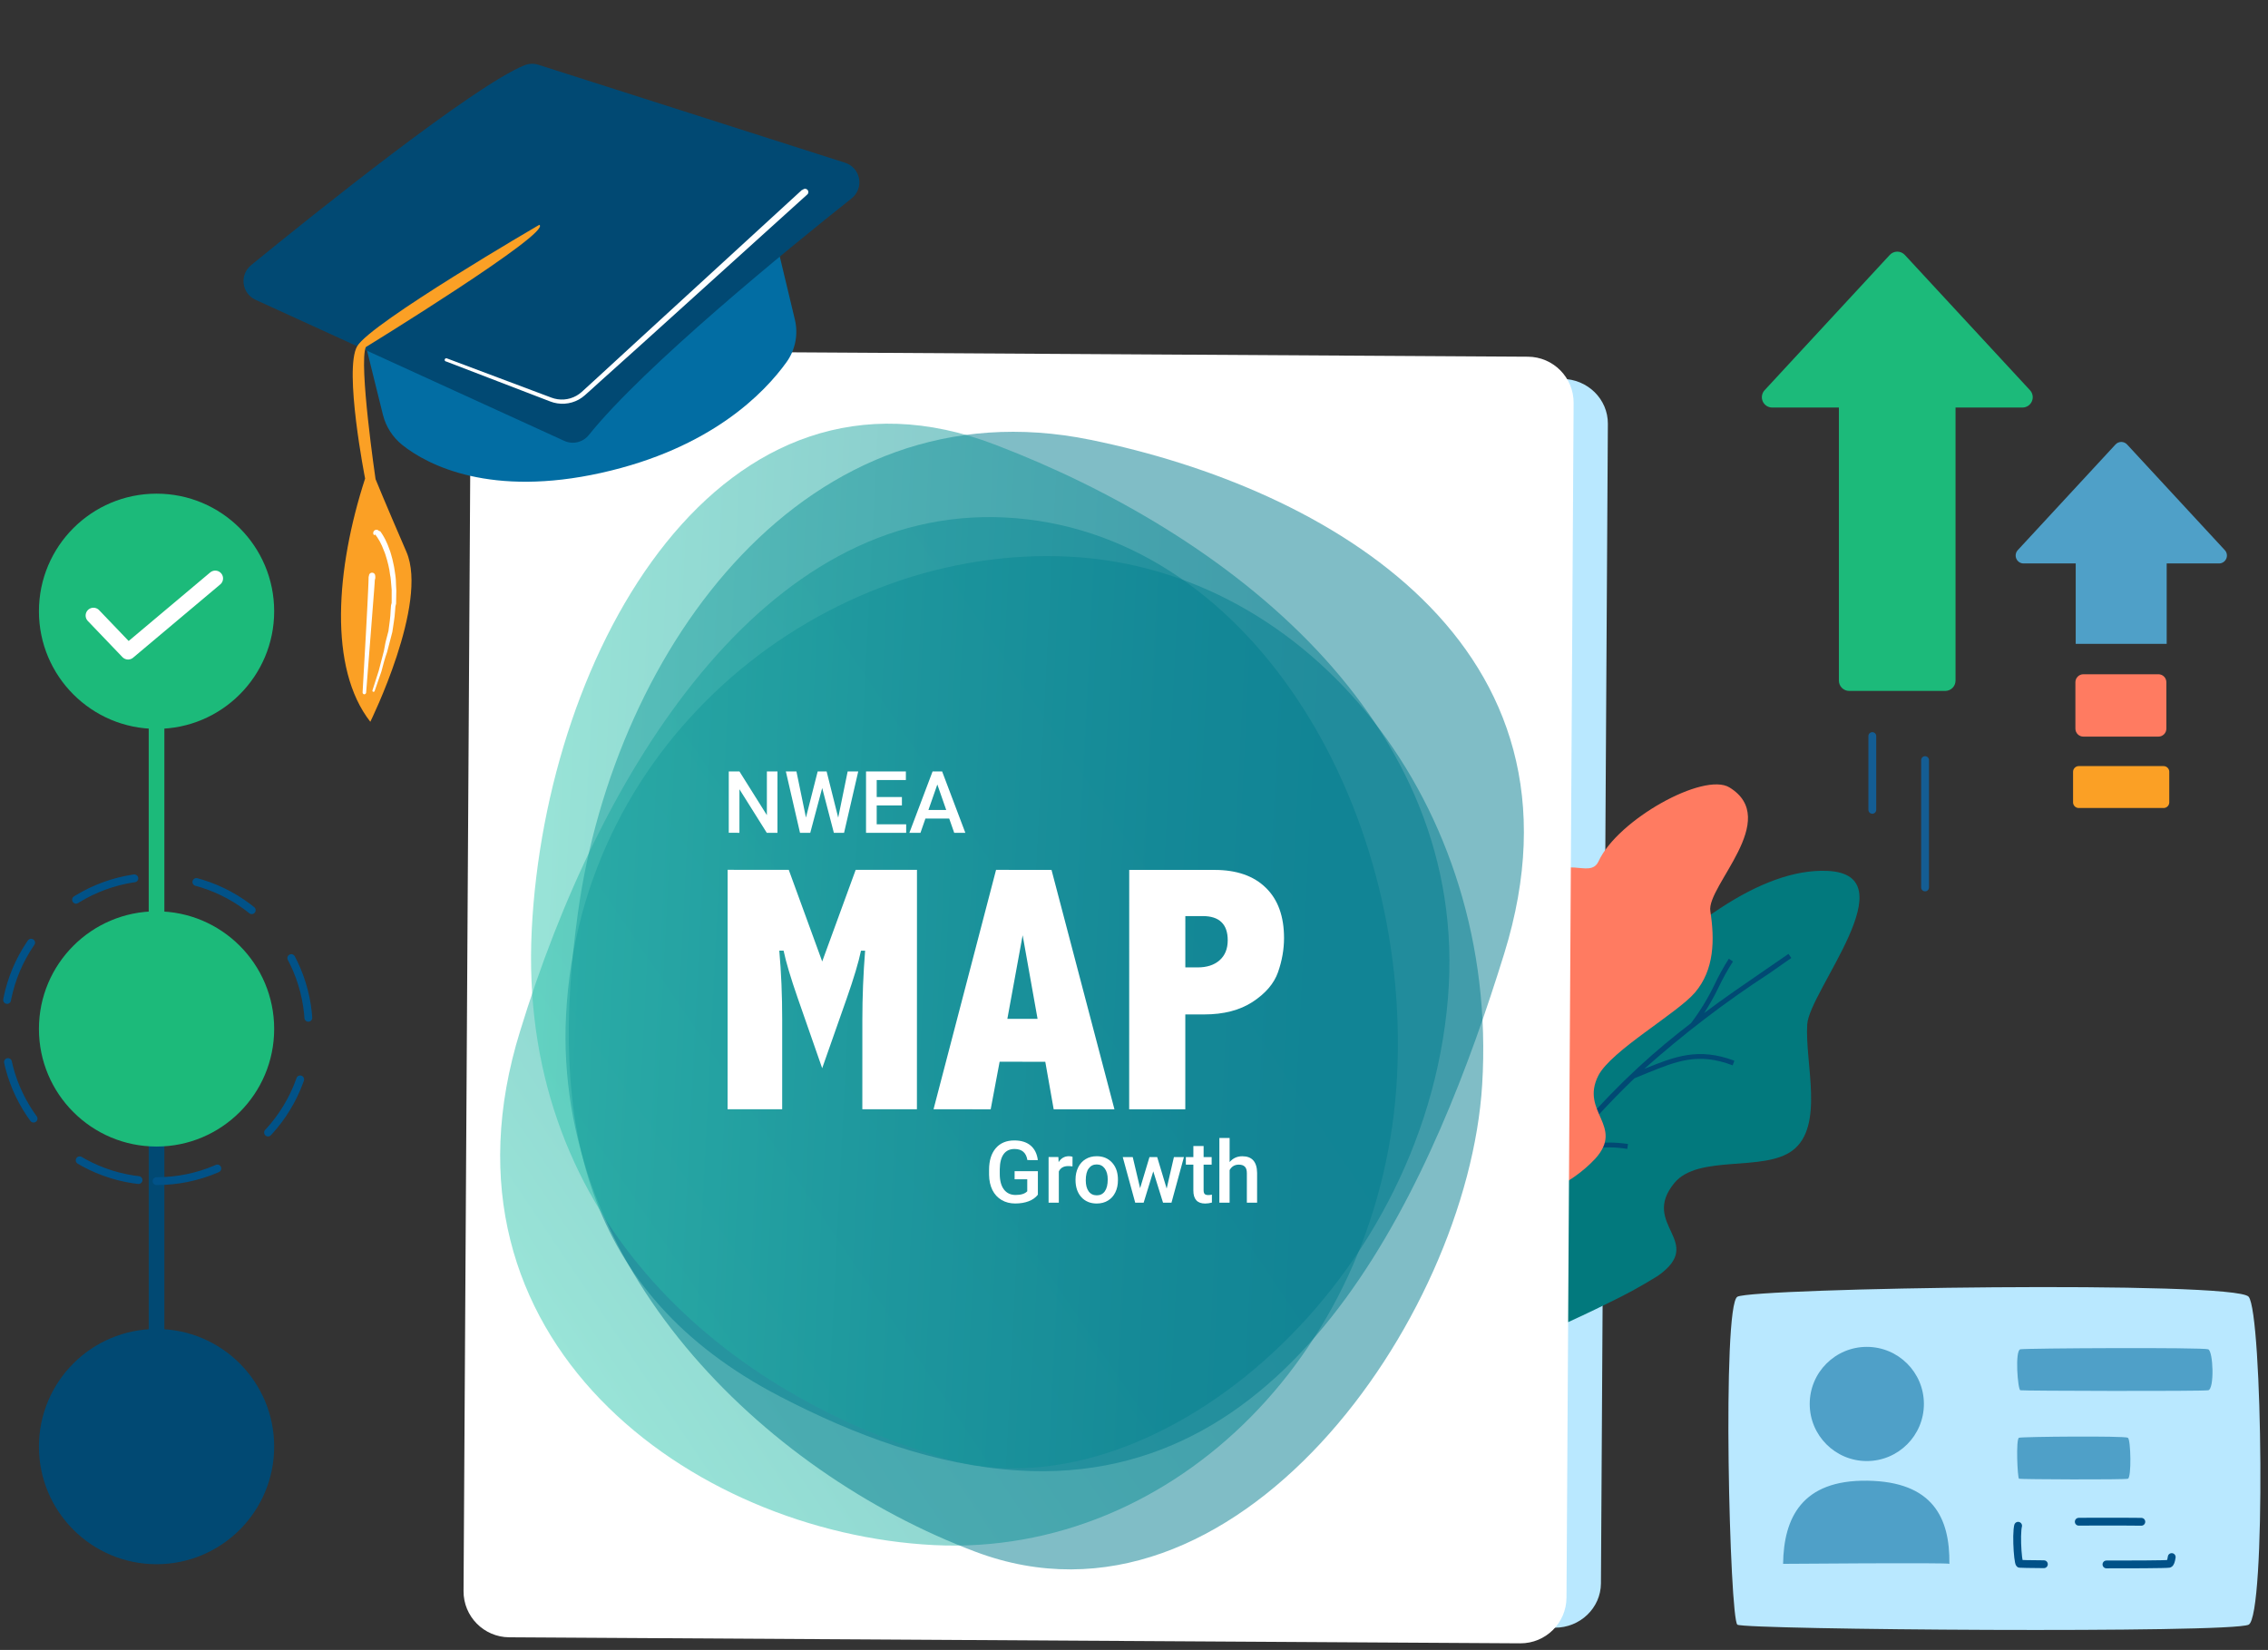 <svg width="290" height="211" viewBox="0 0 290 211" fill="none" xmlns="http://www.w3.org/2000/svg">
<rect x="0" y="0" width="290" height="211" fill="#333333" stroke="none"/>
<path d="M64.562 53.349L63.678 201.64C63.659 204.79 66.274 207.359 69.52 207.379L198.796 208.15C202.041 208.169 204.687 205.631 204.706 202.481L205.591 54.19C205.609 51.04 202.994 48.471 199.748 48.451L70.472 47.68C67.227 47.661 64.581 50.199 64.562 53.349Z" fill="#B9E8FF"/>
<path d="M231.084 130.989C230.767 135.919 233.318 144.018 229.207 147.121C225.523 149.909 217.153 147.591 214.104 151.269C209.656 156.679 218.203 158.744 212.005 163.145C209.984 164.406 207.894 165.554 205.745 166.583C201.35 168.774 196.075 171.145 194.219 171.548C192.363 171.951 187.819 175.609 184.212 172.56C177.768 167.087 199.431 129.522 219.995 116.12C224.72 113.022 229.396 111.182 233.657 111.371C244.111 111.829 231.356 126.704 231.084 130.989Z" fill="#02797D"/>
<path d="M229.049 122.507L228.684 121.984L225.807 123.966C223.138 125.798 220.52 127.584 217.904 129.548C218.605 128.468 219.234 127.343 219.787 126.181C220.32 125.069 220.922 123.991 221.589 122.954L221.058 122.604C220.379 123.669 219.768 124.775 219.227 125.916C218.391 127.656 217.382 129.308 216.218 130.847C207.336 137.64 198.094 146.905 186.247 166.291L186.623 166.922C190.415 160.618 194.594 154.556 199.137 148.769C199.816 148.498 200.414 148.233 200.945 148.004C203.324 146.978 204.643 146.403 208.074 146.922L208.161 146.293C204.54 145.792 203.095 146.385 200.687 147.424L199.958 147.733C202.759 144.264 205.778 140.975 208.995 137.887L210.62 137.221C214.397 135.694 217.156 134.561 221.55 136.238L221.766 135.644C217.147 133.918 214.156 135.117 210.381 136.635L210.258 136.681C215.258 132.221 220.59 128.147 226.206 124.494L229.049 122.507Z" fill="#014973"/>
<path d="M218.692 116.51C219.257 120.154 219.223 124.008 216.724 126.933C214.477 129.573 205.997 134.362 204.371 137.55C202.004 142.223 207.776 143.984 203.967 148.19C202.371 149.887 200.443 151.237 198.302 152.157C197.522 152.512 196.074 154.085 194.304 154.705C193.798 154.901 193.256 154.986 192.714 154.952C192.172 154.919 191.644 154.768 191.166 154.511C184.271 150.883 186.886 146.093 186.048 142.875C184.291 136.25 183.988 128.462 188.382 124.659C189.324 123.844 190.629 124.078 191.911 124.149C193.194 124.22 194.188 124.313 194.999 123.543C196.571 122.04 196.255 115.695 197.355 113.414C199.629 108.701 203.266 112.628 204.404 110.138C206.842 104.824 217.861 98.693 221.14 100.698C227.819 104.796 218.199 113.313 218.692 116.51Z" fill="#FF7B61"/>
<path d="M20.017 144.321V176.403" stroke="#014973" stroke-width="2" stroke-linecap="round" stroke-linejoin="round"/>
<path d="M20.017 86.912V118.994" stroke="#1CBA7A" stroke-width="2" stroke-miterlimit="10"/>
<path d="M20.018 200.032C28.324 200.032 35.057 193.298 35.057 184.992C35.057 176.686 28.324 169.953 20.018 169.953C11.712 169.953 4.978 176.686 4.978 184.992C4.978 193.298 11.712 200.032 20.018 200.032Z" fill="#014973"/>
<path d="M20.018 93.209C28.324 93.209 35.057 86.476 35.057 78.17C35.057 69.864 28.324 63.13 20.018 63.13C11.712 63.13 4.978 69.864 4.978 78.17C4.978 86.476 11.712 93.209 20.018 93.209Z" fill="#1CBA7A"/>
<path d="M11.949 78.716L16.377 83.339L27.521 73.969" stroke="white" stroke-width="2" stroke-linecap="round" stroke-linejoin="round"/>
<path d="M20.018 146.621C28.324 146.621 35.057 139.887 35.057 131.581C35.057 123.275 28.324 116.541 20.018 116.541C11.712 116.541 4.978 123.275 4.978 131.581C4.978 139.887 11.712 146.621 20.018 146.621Z" fill="#1CBA7A"/>
<path d="M20.017 151.046C30.767 151.046 39.482 142.331 39.482 131.581C39.482 120.831 30.767 112.116 20.017 112.116C9.267 112.116 0.552 120.831 0.552 131.581C0.552 142.331 9.267 151.046 20.017 151.046Z" stroke="#015288" stroke-miterlimit="10" stroke-linecap="round" stroke-linejoin="round" stroke-dasharray="8 8"/>
<path d="M60.183 50.686L59.272 203.468C59.253 206.713 61.868 209.359 65.114 209.379L194.39 210.15C197.635 210.169 200.282 207.554 200.301 204.309L201.212 51.527C201.231 48.282 198.616 45.636 195.371 45.616L66.095 44.845C62.849 44.826 60.203 47.441 60.183 50.686Z" fill="white"/>
<g opacity="0.5">
<path d="M128.536 66.177C159.526 67.741 180.396 102.749 178.641 137.528C176.886 172.306 150.311 199.147 119.397 197.587C88.483 196.027 54.253 171.358 66.501 131.868C76.602 98.802 97.546 64.612 128.536 66.177Z" fill="url(#paint0_linear_98_7093)"/>
</g>
<g opacity="0.5">
<path d="M72.378 129.825C74.179 94.13 105.725 69.621 136.715 71.185C167.705 72.749 191.716 103.032 189.52 138.707C187.655 168.885 157.884 210.901 124.755 198.45C97.313 188.139 70.768 161.724 72.378 129.825Z" fill="url(#paint1_linear_98_7093)"/>
</g>
<g opacity="0.5">
<path d="M130.271 188.048C119.547 187.408 109.229 183.522 99.651 178.542C74.353 165.354 70.178 143.311 73.91 116.632C78.669 82.689 103.211 48.847 139.437 56.244C169.836 62.442 204.581 82.472 192.333 121.963C183.559 150.257 167.217 189.138 131.885 188.122C131.354 188.103 130.808 188.083 130.271 188.048Z" fill="url(#paint2_linear_98_7093)"/>
</g>
<g opacity="0.5">
<path d="M185.139 127.692C182.032 165.167 146.875 194.257 120.792 186.514C90.998 177.672 66.188 154.641 67.993 118.885C69.797 83.13 92.233 43.325 127.334 56.902C156.622 68.096 188.106 91.934 185.139 127.692Z" fill="url(#paint3_linear_98_7093)"/>
</g>
<path d="M99.41 106.501L98.046 106.501L94.549 100.931L94.547 106.5L93.184 106.499L93.185 98.651L94.549 98.651L98.057 104.242L98.059 98.652L99.412 98.652L99.41 106.501Z" fill="white"/>
<path d="M107.178 104.562L108.387 98.654L109.74 98.654L107.927 106.503L106.623 106.503L105.131 100.772L103.604 106.502L102.294 106.502L100.484 98.652L101.837 98.653L103.054 104.55L104.554 98.653L105.697 98.653L107.178 104.562Z" fill="white"/>
<path d="M115.324 103.001L112.1 103L112.1 105.415L115.868 105.416L115.868 106.505L110.736 106.503L110.737 98.655L115.832 98.656L115.831 99.755L112.101 99.755L112.101 101.922L115.324 101.922L115.324 103.001Z" fill="white"/>
<path d="M121.372 104.678L118.332 104.678L117.695 106.505L116.277 106.505L119.244 98.656L120.468 98.657L123.436 106.506L122.013 106.506L121.372 104.678ZM118.715 103.578L120.99 103.579L119.853 100.322L118.715 103.578Z" fill="white"/>
<path d="M132.709 152.778C132.425 153.148 132.031 153.429 131.528 153.619C131.025 153.809 130.453 153.904 129.814 153.904C129.156 153.904 128.574 153.755 128.067 153.457C127.56 153.158 127.169 152.732 126.892 152.179C126.619 151.622 126.477 150.973 126.467 150.233L126.467 149.618C126.467 148.432 126.751 147.507 127.319 146.842C127.887 146.174 128.68 145.84 129.697 145.84C130.57 145.84 131.264 146.056 131.777 146.487C132.291 146.919 132.6 147.54 132.704 148.353L131.367 148.352C131.217 147.407 130.669 146.934 129.723 146.934C129.113 146.934 128.647 147.155 128.327 147.597C128.011 148.035 127.847 148.68 127.836 149.532L127.836 150.136C127.836 150.984 128.014 151.643 128.369 152.114C128.729 152.582 129.226 152.815 129.862 152.815C130.559 152.816 131.055 152.658 131.35 152.341L131.351 150.805L129.733 150.805L129.734 149.77L132.709 149.77L132.709 152.778Z" fill="white"/>
<path d="M137.135 149.162C136.963 149.133 136.785 149.119 136.602 149.119C136.001 149.119 135.597 149.349 135.388 149.809L135.388 153.798L134.078 153.797L134.079 147.965L135.33 147.965L135.362 148.617C135.678 148.111 136.117 147.857 136.677 147.858C136.864 147.858 137.019 147.883 137.141 147.933L137.135 149.162Z" fill="white"/>
<path d="M137.523 150.828C137.523 150.257 137.636 149.743 137.863 149.286C138.089 148.826 138.408 148.474 138.817 148.23C139.227 147.982 139.698 147.858 140.23 147.858C141.017 147.858 141.655 148.112 142.143 148.619C142.635 149.126 142.901 149.798 142.941 150.635L142.946 150.942C142.946 151.517 142.834 152.031 142.611 152.484C142.392 152.937 142.076 153.287 141.662 153.535C141.253 153.783 140.778 153.907 140.239 153.907C139.416 153.907 138.757 153.633 138.261 153.087C137.769 152.537 137.523 151.805 137.523 150.893L137.523 150.828ZM138.833 150.941C138.833 151.542 138.957 152.012 139.204 152.354C139.452 152.692 139.797 152.861 140.239 152.861C140.681 152.861 141.025 152.689 141.269 152.344C141.517 151.999 141.641 151.494 141.641 150.829C141.642 150.24 141.514 149.772 141.259 149.427C141.008 149.082 140.664 148.91 140.229 148.91C139.802 148.909 139.462 149.08 139.211 149.421C138.959 149.759 138.833 150.266 138.833 150.941Z" fill="white"/>
<path d="M149.177 151.995L150.105 147.968L151.383 147.969L149.792 153.801L148.713 153.801L147.464 149.795L146.234 153.8L145.155 153.8L143.561 147.967L144.839 147.967L145.781 151.951L146.979 147.968L147.965 147.968L149.177 151.995Z" fill="white"/>
<path d="M153.901 146.551L153.901 147.969L154.93 147.969L154.93 148.94L153.9 148.94L153.9 152.196C153.9 152.418 153.943 152.58 154.029 152.681C154.119 152.778 154.277 152.826 154.503 152.826C154.654 152.826 154.807 152.808 154.961 152.773L154.961 153.786C154.663 153.869 154.375 153.91 154.099 153.91C153.092 153.91 152.589 153.354 152.59 152.244L152.59 148.939L151.631 148.939L151.631 147.969L152.591 147.969L152.591 146.551L153.901 146.551Z" fill="white"/>
<path d="M157.226 148.606C157.654 148.11 158.195 147.862 158.849 147.863C160.093 147.863 160.723 148.573 160.741 149.992L160.74 153.803L159.43 153.803L159.431 150.04C159.431 149.638 159.343 149.354 159.167 149.189C158.994 149.02 158.739 148.935 158.402 148.935C157.877 148.935 157.485 149.169 157.226 149.636L157.225 153.803L155.915 153.802L155.917 145.522L157.227 145.523L157.226 148.606Z" fill="white"/>
<path d="M93.041 111.232L100.855 111.234L105.132 122.955L109.414 111.235L117.25 111.237L117.243 141.854L110.263 141.853L110.266 130.396C110.267 127.499 110.384 124.558 110.619 121.573L110.092 121.573C109.785 123.051 109.177 125.084 108.269 127.674L105.129 136.606L102.014 127.673C101.108 125.068 100.501 123.034 100.194 121.571L99.645 121.571C99.893 124.336 100.017 127.277 100.016 130.394L100.014 141.851L93.034 141.849L93.041 111.232Z" fill="white"/>
<path d="M127.362 111.24L134.452 111.241L142.5 141.86L134.73 141.858L133.656 135.779L127.818 135.777L126.675 141.857L119.367 141.855L127.362 111.24ZM130.762 119.602L128.807 130.291L132.669 130.291L130.762 119.602Z" fill="white"/>
<path d="M144.389 111.243L155.297 111.246C158.121 111.246 160.308 112.008 161.859 113.53C163.409 115.037 164.184 117.181 164.184 119.961C164.183 121.41 163.927 122.865 163.414 124.329C162.902 125.777 161.819 127.042 160.165 128.125C158.526 129.193 156.463 129.726 153.976 129.726L151.561 129.725L151.559 141.862L144.382 141.861L144.389 111.243ZM151.564 117.149L151.563 123.711L153.143 123.712C154.314 123.712 155.243 123.412 155.931 122.812C156.633 122.198 156.984 121.342 156.985 120.245C156.985 119.206 156.714 118.43 156.173 117.918C155.646 117.406 154.849 117.15 153.781 117.149L151.564 117.149Z" fill="white"/>
<path d="M98.32 27.017L101.638 40.873C101.861 41.801 101.881 42.767 101.697 43.704C101.514 44.641 101.131 45.528 100.575 46.304C97.745 50.245 90.917 57.347 76.882 60.47C62.848 63.592 54.769 59.575 51.416 56.884C50.207 55.908 49.348 54.566 48.968 53.059L45.333 38.389L98.32 27.017Z" fill="#026DA3"/>
<path d="M68.841 8.283L108.009 20.796C108.473 20.934 108.891 21.197 109.215 21.557C109.539 21.917 109.756 22.36 109.844 22.836C109.932 23.313 109.886 23.804 109.712 24.256C109.538 24.708 109.242 25.103 108.857 25.397C100.77 31.819 82.384 46.798 75.297 55.623C74.931 56.085 74.419 56.41 73.845 56.546C73.271 56.682 72.667 56.62 72.133 56.371L32.704 38.352C32.289 38.17 31.929 37.884 31.658 37.522C31.387 37.159 31.214 36.733 31.156 36.283C31.098 35.834 31.158 35.378 31.328 34.959C31.499 34.539 31.776 34.172 32.131 33.891C40.14 27.354 60.526 10.998 67.061 8.348C67.628 8.119 68.258 8.096 68.841 8.283Z" fill="#014973"/>
<path d="M68.958 28.749C68.958 28.749 47.395 41.299 45.669 44.28C43.943 47.261 46.684 61.197 46.684 61.197C42.937 72.763 41.99 85.453 47.351 92.301C47.351 92.301 54.822 77.162 51.969 70.575C49.116 63.987 48.02 61.274 48.02 61.274C48.02 61.274 45.847 46.456 46.781 44.381C46.794 44.384 70.728 29.657 68.958 28.749Z" fill="#FBA025"/>
<path d="M102.561 24.271L81.586 43.511L76.344 48.329L75.027 49.532L74.369 50.133C74.163 50.315 73.94 50.474 73.702 50.61C73.217 50.882 72.679 51.044 72.125 51.084C71.57 51.125 71.014 51.043 70.495 50.845L57.168 45.84C57.14 45.824 57.109 45.815 57.077 45.814C57.045 45.812 57.013 45.818 56.983 45.831C56.954 45.843 56.928 45.862 56.907 45.886C56.886 45.911 56.871 45.94 56.863 45.971C56.855 46.002 56.854 46.034 56.86 46.065C56.867 46.097 56.88 46.126 56.9 46.151C56.919 46.177 56.944 46.197 56.973 46.212C57.002 46.226 57.033 46.233 57.065 46.233L70.34 51.334C70.932 51.566 71.567 51.665 72.201 51.624C72.835 51.583 73.452 51.403 74.009 51.097C74.283 50.942 74.54 50.759 74.775 50.551L75.446 49.953L76.76 48.763L82.071 43.991L103.181 24.908C103.23 24.874 103.271 24.83 103.302 24.779C103.332 24.728 103.351 24.671 103.358 24.611C103.365 24.552 103.359 24.492 103.341 24.436C103.323 24.379 103.293 24.327 103.253 24.283C103.213 24.238 103.165 24.203 103.11 24.179C103.056 24.155 102.997 24.143 102.938 24.143C102.878 24.144 102.819 24.157 102.765 24.182C102.711 24.207 102.663 24.243 102.624 24.288L102.561 24.271Z" fill="white"/>
<path d="M47.978 68.355L48.069 68.473L48.248 68.723L48.57 69.255L48.845 69.815L49.084 70.406C49.17 70.601 49.245 70.802 49.307 71.006L49.489 71.61L49.651 72.235C49.691 72.449 49.746 72.653 49.785 72.867L49.877 73.501C49.923 73.71 49.953 73.922 49.97 74.135L50.081 75.425L50.08 76.781L50.077 77.106L49.998 77.41L49.95 78.062C49.928 78.925 49.786 79.783 49.669 80.701C49.613 80.917 49.56 81.12 49.503 81.336L49.341 81.958C49.229 82.39 49.183 82.826 49.086 83.248C48.868 84.086 48.65 84.924 48.425 85.787L47.623 88.29C47.617 88.308 47.614 88.326 47.615 88.345C47.617 88.363 47.621 88.381 47.63 88.397C47.638 88.413 47.65 88.428 47.665 88.439C47.679 88.451 47.696 88.459 47.714 88.463C47.732 88.47 47.751 88.473 47.77 88.472C47.789 88.471 47.807 88.466 47.825 88.458C47.842 88.45 47.857 88.439 47.87 88.425C47.883 88.41 47.893 88.394 47.899 88.376L48.764 85.889C48.986 85.039 49.208 84.188 49.502 83.37L49.833 82.1L50.002 81.452C50.055 81.249 50.111 81.033 50.167 80.817C50.287 79.94 50.458 79.076 50.512 78.195L50.563 77.531L50.646 77.213L50.652 76.876L50.678 75.527C50.657 75.087 50.623 74.645 50.616 74.154C50.605 73.935 50.569 73.708 50.543 73.498L50.444 72.835C50.414 72.61 50.373 72.386 50.32 72.165L50.177 71.518C50.125 71.301 50.061 71.081 49.996 70.86C49.931 70.64 49.876 70.436 49.783 70.222C49.689 70.008 49.634 69.803 49.541 69.589L49.254 68.972C49.145 68.767 49.035 68.562 48.91 68.367L48.716 68.072L48.615 67.938L48.539 67.918L48.463 67.898C48.428 67.855 48.385 67.819 48.336 67.792C48.287 67.766 48.234 67.749 48.178 67.744C48.123 67.738 48.067 67.744 48.014 67.76C47.961 67.776 47.911 67.803 47.868 67.838C47.825 67.874 47.79 67.918 47.764 67.967C47.739 68.017 47.724 68.071 47.719 68.127C47.715 68.183 47.721 68.239 47.739 68.292C47.756 68.345 47.785 68.394 47.821 68.436L47.978 68.355Z" fill="white"/>
<path d="M47.134 73.776L47.11 74.597L47.069 75.535L46.98 77.383L46.784 81.102L46.363 88.545C46.361 88.604 46.381 88.662 46.419 88.708C46.458 88.753 46.512 88.782 46.571 88.789C46.629 88.789 46.686 88.768 46.73 88.73C46.775 88.692 46.805 88.639 46.815 88.582L47.398 81.14L47.686 77.432L47.832 75.571L47.899 74.64L47.926 74.172L47.985 73.943C47.995 73.834 47.992 73.724 47.976 73.615C47.975 73.562 47.962 73.508 47.94 73.46C47.917 73.411 47.885 73.367 47.844 73.331C47.804 73.295 47.757 73.268 47.706 73.251C47.655 73.234 47.601 73.228 47.547 73.233C47.447 73.238 47.352 73.281 47.283 73.354C47.213 73.427 47.175 73.523 47.174 73.624L47.134 73.776Z" fill="white"/>
<path d="M287.524 207.766C285.224 208.891 223.142 208.416 222.154 207.766C221.165 207.115 220.153 166.953 222.154 165.828C224.154 164.702 285.753 163.735 287.524 165.828C289.294 167.92 289.754 206.64 287.524 207.766Z" fill="#B9E8FF"/>
<circle cx="238.701" cy="179.54" r="7.3" fill="#4FA0C8"/>
<path d="M249.259 199.985C249.26 199.812 227.997 199.985 227.997 199.985C228.078 194.114 230.398 189.233 238.775 189.354C247.151 189.475 249.34 194.114 249.259 199.985Z" fill="#4FA0C8"/>
<path d="M282.355 177.789C281.531 177.932 258.666 177.872 258.334 177.789C258.001 177.706 257.611 172.692 258.334 172.549C259.057 172.406 281.704 172.29 282.355 172.549C283.005 172.809 283.164 177.65 282.355 177.789Z" fill="#4FA0C8"/>
<path d="M272.086 189.102C271.608 189.245 258.355 189.185 258.162 189.102C257.97 189.019 257.743 184.005 258.162 183.862C258.581 183.719 271.709 183.603 272.086 183.862C272.463 184.121 272.555 188.963 272.086 189.102Z" fill="#4FA0C8"/>
<path d="M277.342 199.98C276.688 200.123 258.514 200.063 258.25 199.98C257.986 199.898 257.676 194.883 258.25 194.74C258.825 194.597 276.825 194.481 277.342 194.74C277.859 195 277.986 199.841 277.342 199.98Z" stroke="#015288" stroke-miterlimit="10" stroke-linecap="round" stroke-linejoin="round" stroke-dasharray="8 8"/>
<path d="M226.598 52.116H235.13V87.036C235.13 87.385 235.268 87.72 235.514 87.967C235.76 88.214 236.094 88.354 236.442 88.356H248.734C249.083 88.354 249.417 88.214 249.662 87.967C249.908 87.72 250.046 87.385 250.046 87.036V52.116H258.595C258.852 52.117 259.103 52.043 259.318 51.903C259.533 51.763 259.702 51.563 259.806 51.328C259.909 51.093 259.942 50.834 259.9 50.58C259.858 50.327 259.743 50.092 259.569 49.903L243.566 32.604C243.443 32.471 243.294 32.364 243.128 32.291C242.962 32.218 242.782 32.18 242.6 32.18C242.419 32.18 242.239 32.218 242.073 32.291C241.907 32.364 241.757 32.471 241.634 32.604L225.632 49.903C225.458 50.091 225.344 50.326 225.301 50.578C225.259 50.831 225.291 51.09 225.393 51.324C225.496 51.559 225.664 51.759 225.878 51.899C226.092 52.04 226.342 52.115 226.598 52.116Z" fill="#1CBA7A"/>
<path d="M266.395 86.223H275.982C276.547 86.223 277.005 86.681 277.005 87.245V93.178C277.005 93.743 276.547 94.2 275.982 94.2H266.395C265.831 94.2 265.373 93.743 265.373 93.178V87.245C265.373 86.681 265.831 86.223 266.395 86.223Z" fill="#FF7B61"/>
<path d="M265.075 98.676V102.629C265.078 102.724 265.1 102.817 265.139 102.904C265.179 102.99 265.235 103.069 265.304 103.134C265.374 103.199 265.455 103.249 265.545 103.283C265.634 103.316 265.729 103.332 265.824 103.329H276.626C276.721 103.332 276.816 103.316 276.906 103.283C276.995 103.249 277.076 103.199 277.146 103.134C277.215 103.069 277.271 102.99 277.311 102.904C277.35 102.817 277.372 102.724 277.375 102.629V98.676C277.369 98.483 277.287 98.301 277.146 98.168C277.006 98.036 276.819 97.963 276.626 97.968H265.824C265.631 97.963 265.444 98.036 265.304 98.168C265.164 98.301 265.081 98.483 265.075 98.676Z" fill="#FBA025"/>
<path d="M258.748 72.055H265.413V82.335H277.045V72.055H283.726C283.924 72.057 284.119 72 284.285 71.892C284.452 71.784 284.583 71.63 284.662 71.449C284.742 71.267 284.767 71.066 284.733 70.871C284.7 70.675 284.61 70.494 284.475 70.349L271.99 56.85C271.895 56.745 271.78 56.66 271.651 56.603C271.522 56.545 271.382 56.516 271.241 56.516C271.1 56.516 270.96 56.545 270.831 56.603C270.702 56.66 270.587 56.745 270.492 56.85L258.007 70.349C257.873 70.494 257.783 70.674 257.749 70.869C257.716 71.064 257.74 71.264 257.818 71.445C257.897 71.626 258.027 71.781 258.192 71.889C258.357 71.998 258.55 72.055 258.748 72.055Z" fill="#4FA0C8"/>
<path d="M246.15 97.203V113.487" stroke="#145D93" stroke-linecap="round" stroke-linejoin="round"/>
<path d="M239.405 94.127V103.562" stroke="#145D93" stroke-linecap="round" stroke-linejoin="round"/>
<defs>
<linearGradient id="paint0_linear_98_7093" x1="111.764" y1="231.353" x2="215.901" y2="161.132" gradientUnits="userSpaceOnUse">
<stop stop-color="#33C9B0"/>
<stop offset="0.03" stop-color="#30C5AE"/>
<stop offset="0.4" stop-color="#179D9C"/>
<stop offset="0.69" stop-color="#078491"/>
<stop offset="0.87" stop-color="#017B8D"/>
</linearGradient>
<linearGradient id="paint1_linear_98_7093" x1="170.817" y1="509.344" x2="177.338" y2="380.126" gradientUnits="userSpaceOnUse">
<stop stop-color="#33C9B0"/>
<stop offset="0.03" stop-color="#30C5AE"/>
<stop offset="0.4" stop-color="#179D9C"/>
<stop offset="0.69" stop-color="#078491"/>
<stop offset="0.87" stop-color="#017B8D"/>
</linearGradient>
<linearGradient id="paint2_linear_98_7093" x1="107.498" y1="525.063" x2="213.58" y2="445.745" gradientUnits="userSpaceOnUse">
<stop stop-color="#33C9B0"/>
<stop offset="0.03" stop-color="#30C5AE"/>
<stop offset="0.4" stop-color="#179D9C"/>
<stop offset="0.69" stop-color="#078491"/>
<stop offset="0.87" stop-color="#017B8D"/>
</linearGradient>
<linearGradient id="paint3_linear_98_7093" x1="188.69" y1="57.929" x2="71.368" y2="52.008" gradientUnits="userSpaceOnUse">
<stop offset="0.13" stop-color="#017B8D"/>
<stop offset="0.31" stop-color="#078491"/>
<stop offset="0.6" stop-color="#179D9C"/>
<stop offset="0.97" stop-color="#30C5AE"/>
<stop offset="1" stop-color="#33C9B0"/>
</linearGradient>
</defs>
</svg>
